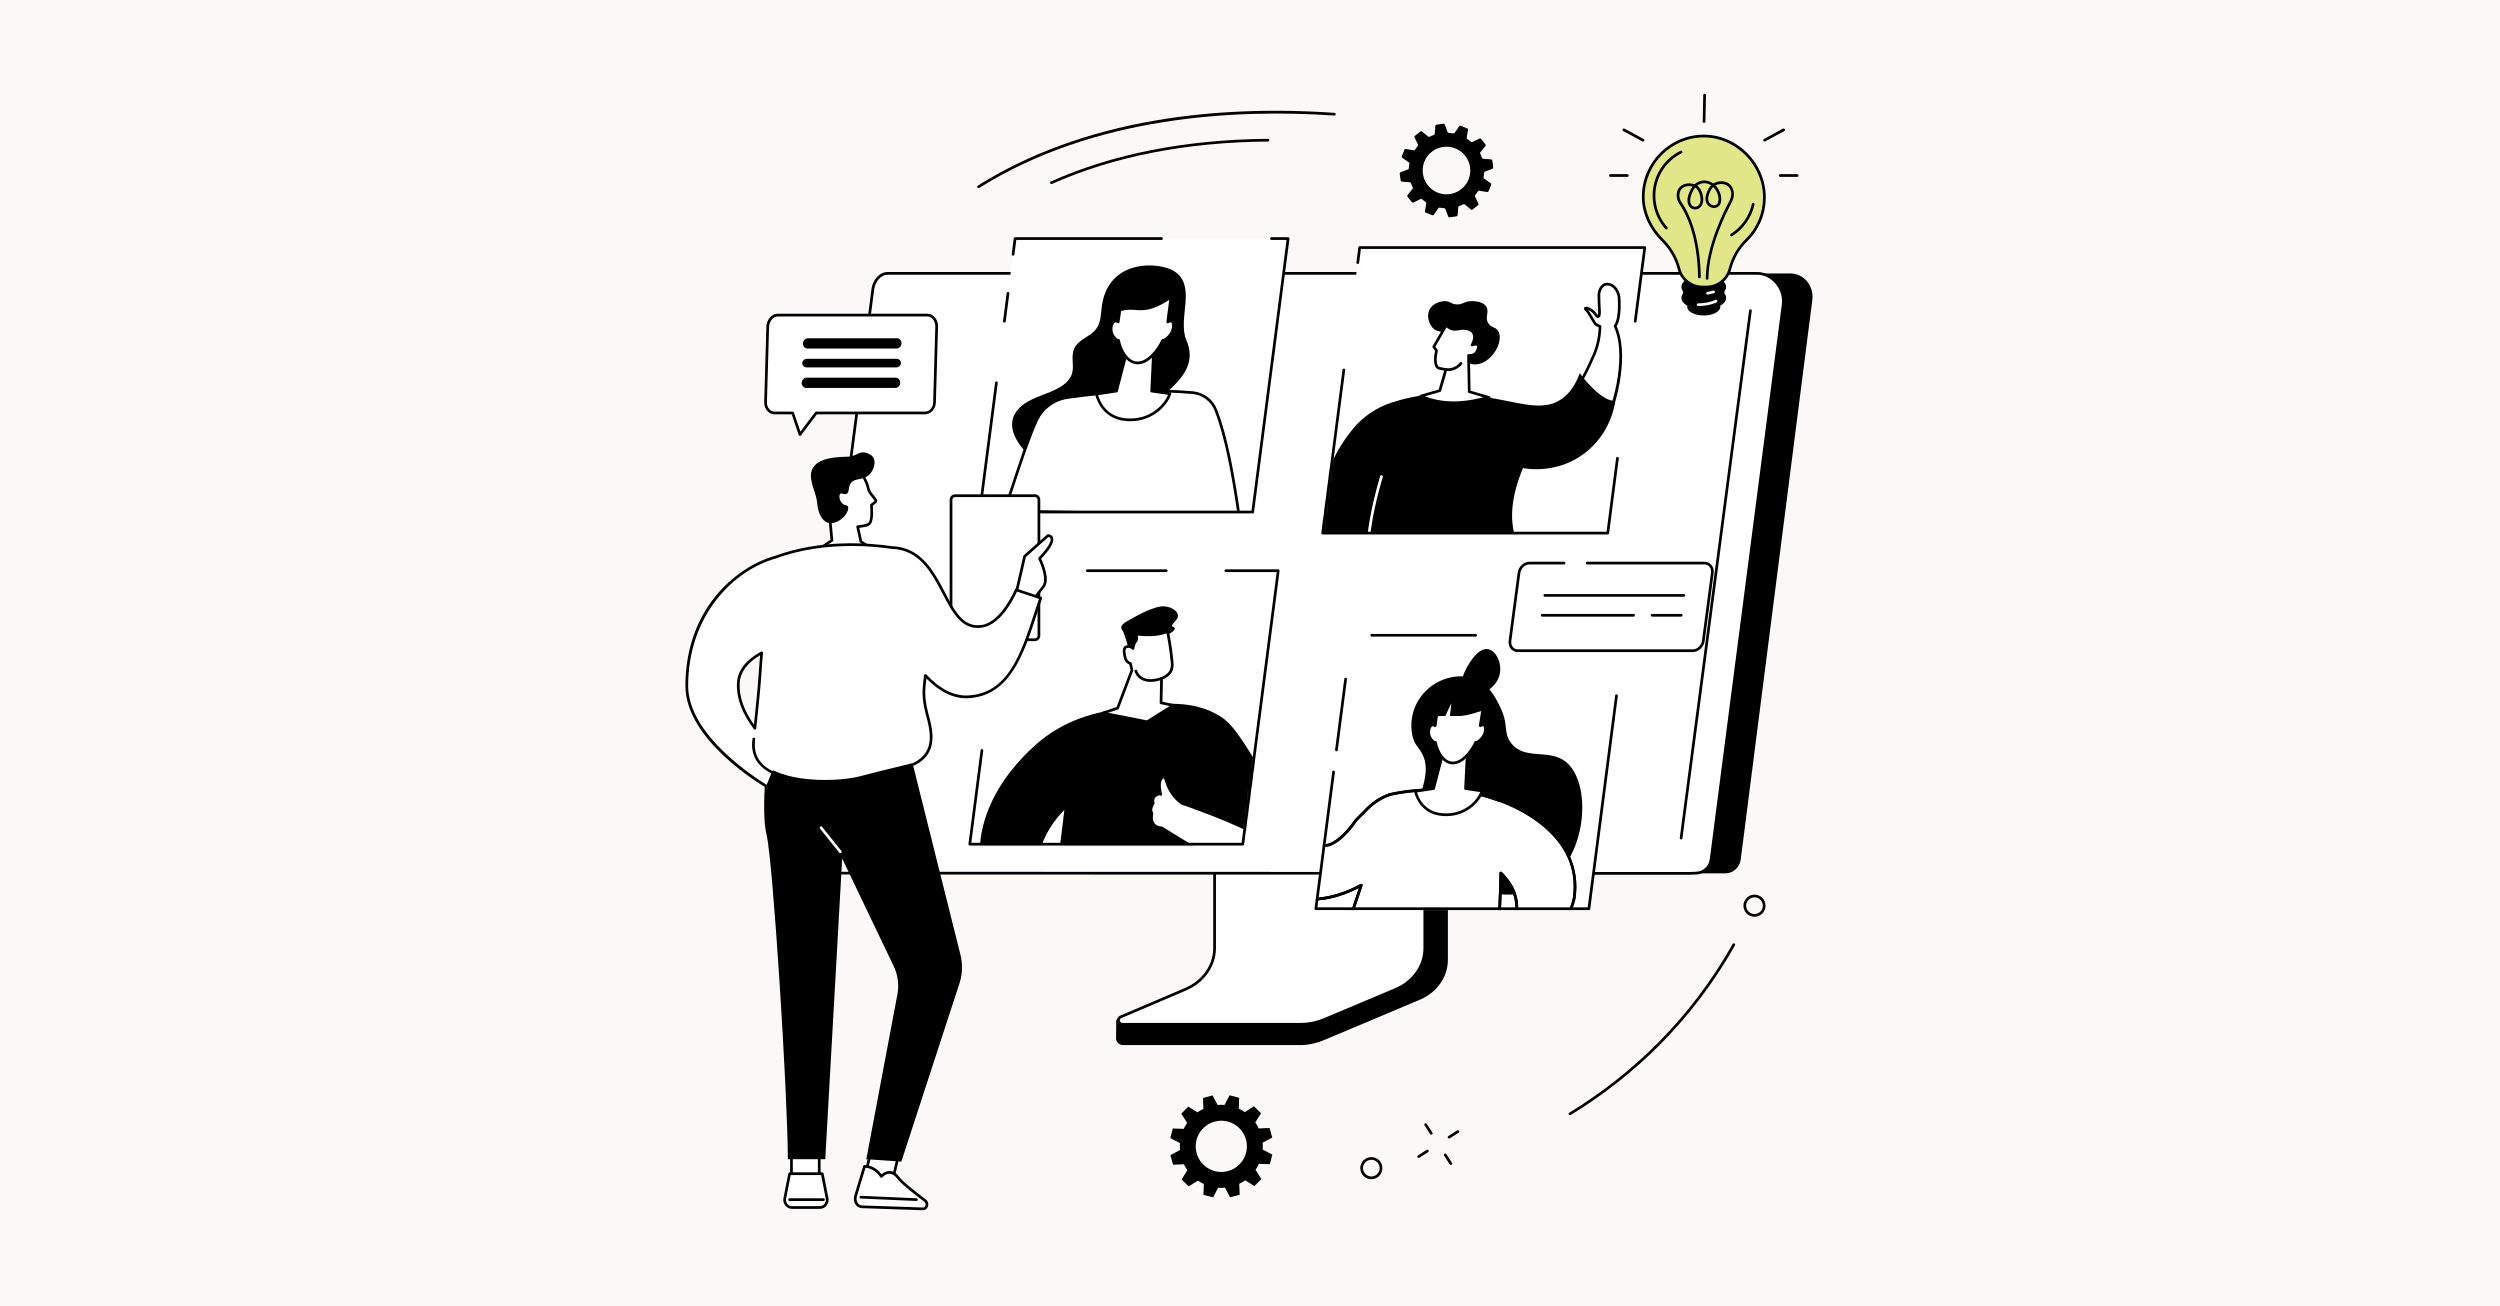 <svg width="1200" height="627" viewBox="0 0 1200 627" fill="none" xmlns="http://www.w3.org/2000/svg">
<rect width="1200" height="627" fill="#FBF9F7"/>
<path d="M693.939 374.421L593.986 375.047C593.34 375.047 593.125 375.647 593.125 376.228V461.266C593.125 469.408 536.331 490.56 535.783 489.483L535.711 498.48C535.711 500.157 537.179 501.645 539.058 501.645H624.135C628.023 501.645 631.866 500.777 635.383 499.303L681.458 479.899C689.75 476.409 694.983 468.906 694.983 460.724V375.595C694.983 375.014 694.578 374.414 693.926 374.414L693.939 374.421Z" fill="black"/>
<path d="M583.007 370.095V455.153C583.007 463.536 577.611 471.176 569.129 474.797L538.048 488.061C536.018 488.929 536.71 491.65 538.961 491.65H624.364C628.207 491.65 631.998 490.893 635.469 489.431L669.91 474.934C678.451 471.339 683.905 463.667 683.905 455.244V370.102C683.905 369.756 683.585 369.469 683.201 369.469H583.718C583.326 369.469 583.013 369.749 583.013 370.102L583.007 370.095Z" fill="white"/>
<path d="M624.361 492.305H538.957C537.372 492.305 536.446 491.261 536.237 490.23C536.002 489.075 536.622 487.96 537.79 487.464L568.871 474.2C577.059 470.703 582.351 463.232 582.351 455.155V370.098C582.351 369.393 582.957 368.812 583.708 368.812H683.19C683.941 368.812 684.547 369.387 684.547 370.098V455.24C684.547 463.885 678.897 471.851 670.155 475.537L635.713 490.034C632.183 491.522 628.256 492.305 624.354 492.305H624.361ZM583.655 370.13V455.155C583.655 463.754 578.051 471.701 569.387 475.4L538.305 488.671C537.698 488.932 537.405 489.414 537.522 489.976C537.62 490.452 538.057 491.006 538.964 491.006H624.367C628.099 491.006 631.851 490.256 635.217 488.834L669.659 474.337C677.919 470.859 683.249 463.369 683.249 455.247V370.124C683.249 370.124 683.223 370.124 683.197 370.124H583.714C583.714 370.124 583.669 370.124 583.662 370.137L583.655 370.13Z" fill="black"/>
<path d="M396.805 418.283L807.797 419.177L814.935 419.19L828.205 419.216C831.977 419.216 835.076 416.274 835.552 412.522L869.915 143.968C870.751 137.438 865.988 131.266 859.411 131.266L433.595 131.651L396.805 418.277V418.283Z" fill="black"/>
<path d="M843.441 131.219C850.853 131.219 856.881 138.683 855.929 146.055L821.317 412.554C820.834 416.299 817.651 419.104 813.886 419.104L810.643 419.228L391.104 419.104C386.582 419.104 383.092 415.124 383.673 410.629L418.982 138.709C419.465 134.964 422.349 131.219 426.113 131.219H843.441Z" fill="white"/>
<path d="M810.671 419.877L391.112 419.753C388.776 419.753 386.545 418.742 384.998 416.986C383.445 415.225 382.728 412.87 383.028 410.54L418.338 138.62C418.846 134.66 421.9 130.562 426.114 130.562H843.442C846.992 130.562 850.495 132.226 853.053 135.136C855.754 138.209 857.072 142.319 856.582 146.136L821.971 412.635C821.449 416.693 817.971 419.759 813.887 419.759L810.671 419.883V419.877ZM426.121 131.867C422.663 131.867 420.066 135.462 419.636 138.79L384.326 410.71C384.072 412.667 384.679 414.644 385.983 416.125C387.282 417.6 389.154 418.448 391.118 418.448L810.658 418.572L813.874 418.448C817.332 418.448 820.248 415.877 820.686 412.465L855.297 145.966C855.741 142.515 854.54 138.79 852.087 135.997C849.777 133.374 846.633 131.867 843.455 131.867H426.121Z" fill="black"/>
<path d="M806.925 402.917C806.925 402.917 806.866 402.917 806.84 402.917C806.481 402.872 806.233 402.545 806.279 402.186L839.553 149.043C839.599 148.684 839.925 148.436 840.284 148.482C840.642 148.528 840.89 148.854 840.845 149.213L807.571 402.356C807.525 402.682 807.244 402.924 806.925 402.924V402.917Z" fill="black"/>
<path d="M601.288 245.786H470.234L487.243 114.523H618.297L601.288 245.786Z" fill="white"/>
<mask id="mask0_8732_3475" style="mask-type:luminance" maskUnits="userSpaceOnUse" x="470" y="114" width="149" height="132">
<path d="M601.28 245.786H470.227L487.235 114.523H618.289L601.28 245.786Z" fill="white"/>
</mask>
<g mask="url(#mask0_8732_3475)">
<path d="M560.158 128.624C561.313 128.97 562.416 129.453 563.44 130.079C574.76 136.989 564.993 152.999 569.488 163.373C573.344 172.266 569.775 179.286 562.194 186.332C557.809 190.41 553.745 193.796 551.827 199.511C550.717 202.806 550.124 206.199 548.838 209.448C542.497 225.484 523.237 230.469 509.171 226.985C502.875 225.426 497.244 222.137 492.919 217.616C487.921 212.39 481.886 203.419 489.18 195.955C491.542 193.541 494.602 191.963 497.655 190.664C502.972 188.413 511.904 186.104 514.331 179.964C516.158 175.339 513.248 170.491 516.386 165.996C518.84 162.486 523.485 161.409 526.082 157.984C528.326 155.022 528.404 151.225 528.789 147.728C530.923 128.337 548.538 125.147 560.152 128.624H560.158Z" fill="black"/>
<path d="M482.055 245.208C487.013 231.187 492.22 213.506 497.446 201.991C500.199 195.91 505.914 191.708 512.523 190.769C533.101 187.846 553.124 186.795 572.332 188.446C577.414 188.883 581.792 192.185 583.638 196.934C588.727 210.002 591.924 228.244 594.762 247.491L482.055 245.208Z" fill="white"/>
<path d="M594.757 248.146H594.744L482.037 245.862C481.828 245.862 481.632 245.751 481.515 245.582C481.397 245.412 481.365 245.19 481.436 244.995C483.015 240.519 484.659 235.567 486.251 230.771C489.703 220.359 493.278 209.594 496.847 201.725C499.691 195.442 505.518 191.11 512.427 190.125C534.505 186.993 554.117 186.23 572.385 187.796C577.742 188.253 582.289 191.665 584.246 196.702C589.472 210.122 592.695 228.997 595.403 247.402C595.429 247.591 595.377 247.787 595.246 247.93C595.122 248.074 594.946 248.152 594.757 248.152V248.146ZM482.963 244.577L594 246.828C591.325 228.742 588.135 210.285 583.026 197.178C581.252 192.611 577.128 189.518 572.268 189.101C554.098 187.541 534.583 188.298 512.603 191.417C506.137 192.337 500.69 196.388 498.028 202.26C494.485 210.07 490.929 220.802 487.484 231.183C485.99 235.678 484.451 240.323 482.963 244.577Z" fill="black"/>
<path d="M540.914 168.569L535.929 187.711L526.312 189.14C526.312 189.14 528.433 200.63 540.81 201.478C553.186 202.326 560.226 193.583 561.524 188.964L552.808 187.711L553.708 169.13L540.914 168.562V168.569Z" fill="white"/>
<path d="M542.474 202.186C541.913 202.186 541.345 202.167 540.765 202.128C528.029 201.253 525.694 189.379 525.667 189.255C525.635 189.079 525.674 188.903 525.778 188.759C525.883 188.616 526.039 188.518 526.215 188.492L535.408 187.128L540.282 168.404C540.36 168.103 540.634 167.908 540.941 167.914L553.735 168.482C553.911 168.488 554.074 168.567 554.192 168.697C554.309 168.828 554.368 168.997 554.361 169.167L553.494 187.154L561.616 188.322C561.806 188.348 561.969 188.453 562.073 188.609C562.178 188.766 562.204 188.962 562.151 189.144C560.957 193.385 554.407 202.186 542.474 202.186ZM527.109 189.679C527.762 192.087 530.691 200.131 540.856 200.823C552.411 201.612 558.994 193.829 560.657 189.497L552.717 188.355C552.385 188.309 552.143 188.016 552.156 187.676L553.024 169.754L541.411 169.239L536.557 187.866C536.491 188.12 536.283 188.309 536.022 188.348L527.109 189.673V189.679Z" fill="black"/>
<path d="M562.137 154.084C561.654 153.96 561.093 154.136 560.545 154.528C560.545 154.417 560.558 154.306 560.558 154.202L562.058 142.641C547.796 152.12 546.165 146.059 537.573 148.773C537.573 148.773 536.79 154.15 536.712 154.521C536.261 154.13 535.752 153.954 535.237 154.084C533.926 154.404 533.091 156.511 533.365 158.801C533.632 161.013 535.55 163.473 536.862 163.342C538.095 169.175 541.455 174.199 546.08 174.199C550.706 174.199 555.365 169.175 558.111 163.342C559.39 163.466 561.948 161.007 562.783 158.801C563.65 156.518 563.357 154.404 562.13 154.084H562.137Z" fill="white"/>
<path d="M546.084 174.855C541.66 174.855 537.87 170.594 536.33 163.953C534.673 163.555 532.976 161.01 532.722 158.883C532.402 156.241 533.44 153.853 535.09 153.455C535.462 153.364 535.847 153.383 536.219 153.501C536.402 152.313 536.708 150.213 536.93 148.686C536.969 148.438 537.139 148.236 537.38 148.157C540.597 147.14 542.893 147.309 545.118 147.479C548.876 147.759 552.765 148.046 561.696 142.109C561.912 141.966 562.186 141.966 562.401 142.096C562.616 142.233 562.734 142.481 562.701 142.736L561.311 153.462C561.651 153.383 561.983 153.383 562.303 153.462C562.845 153.599 563.282 153.971 563.562 154.519C564.123 155.602 564.058 157.291 563.399 159.04C562.603 161.141 560.254 163.666 558.539 163.979C556.053 169.074 551.375 174.861 546.084 174.861V174.855ZM536.865 162.694C537.171 162.694 537.439 162.909 537.504 163.209C538.594 168.357 541.667 173.543 546.084 173.543C550.501 173.543 555.068 168.278 557.527 163.065C557.645 162.818 557.912 162.667 558.18 162.694C558.989 162.785 561.377 160.684 562.179 158.57C562.805 156.913 562.695 155.673 562.407 155.112C562.238 154.786 562.042 154.734 561.977 154.714C561.709 154.643 561.337 154.767 560.926 155.06C560.724 155.204 560.457 155.223 560.235 155.106C560.013 154.988 559.883 154.753 559.896 154.499C559.902 154.362 559.909 154.271 559.909 154.192C559.909 154.166 559.909 154.147 559.909 154.127L561.227 143.962C552.751 149.351 548.824 149.058 545.02 148.777C542.919 148.621 540.929 148.477 538.157 149.286C537.961 150.604 537.419 154.329 537.354 154.656C537.308 154.884 537.145 155.073 536.923 155.145C536.702 155.217 536.46 155.171 536.284 155.021C535.977 154.753 535.677 154.656 535.397 154.721C534.542 154.93 533.766 156.626 534.02 158.727C534.268 160.762 536.03 162.772 536.806 162.7C536.826 162.7 536.852 162.7 536.871 162.7L536.865 162.694Z" fill="black"/>
</g>
<path d="M482.104 154.843C482.104 154.843 482.046 154.843 482.02 154.843C481.661 154.797 481.413 154.471 481.459 154.112L483.194 140.724C483.24 140.365 483.566 140.111 483.925 140.163C484.284 140.209 484.531 140.535 484.486 140.894L482.75 154.282C482.705 154.608 482.424 154.849 482.104 154.849V154.843Z" fill="black"/>
<path d="M601.292 246.435H470.238C470.049 246.435 469.873 246.356 469.749 246.213C469.625 246.069 469.566 245.887 469.592 245.698L477.63 183.651C477.676 183.292 478.002 183.038 478.361 183.09C478.72 183.136 478.967 183.462 478.922 183.821L470.975 245.13H600.711L617.55 115.172H610.295C609.937 115.172 609.643 114.878 609.643 114.52C609.643 114.161 609.937 113.867 610.295 113.867H618.294C618.483 113.867 618.66 113.945 618.784 114.089C618.908 114.233 618.966 114.415 618.94 114.604L601.931 245.867C601.892 246.193 601.612 246.435 601.285 246.435H601.292Z" fill="black"/>
<path d="M486.269 122.714C486.269 122.714 486.21 122.714 486.184 122.714C485.825 122.668 485.577 122.342 485.623 121.983L486.601 114.435C486.64 114.109 486.921 113.867 487.247 113.867H557.521C557.879 113.867 558.173 114.161 558.173 114.52C558.173 114.878 557.879 115.172 557.521 115.172H487.821L486.914 122.147C486.869 122.473 486.588 122.714 486.269 122.714Z" fill="black"/>
<path d="M596.555 405.2H465.508L482.517 273.938H613.571L596.555 405.2Z" fill="white"/>
<mask id="mask1_8732_3475" style="mask-type:luminance" maskUnits="userSpaceOnUse" x="465" y="273" width="149" height="133">
<path d="M596.563 405.192H465.516L482.525 273.93H613.578L596.563 405.192Z" fill="white"/>
</mask>
<g mask="url(#mask1_8732_3475)">
<path d="M603.388 366.607C595.468 353.91 591.507 347.556 586.001 344.026C572.939 335.642 557.561 337.606 544.506 339.276C531.64 340.921 517.045 342.787 502.255 353.343C500.33 354.719 469.02 377.776 470.279 411.664C470.71 423.31 474.905 433.931 481.925 442.432C487.875 435.112 494.647 430.715 498.608 428.562C498.601 428.529 498.588 428.496 498.582 428.464C495.104 415.109 499.88 399.763 510.9 388.724C509.236 402.477 507.579 416.231 505.915 429.977C508.009 432.659 511.5 436.136 516.856 437.428C529.044 440.371 538.556 429.025 554.012 427.929C559.793 427.518 567.929 428.438 577.467 434.799C577.239 422.155 577.017 409.504 576.789 396.86C576.984 398.622 578.25 408.362 586.908 413.197C588.63 414.163 595.487 417.986 603.088 414.743C611.713 411.057 614.728 401.062 615.08 399.829C617.859 390.114 613.07 382.148 603.382 366.607H603.388Z" fill="black"/>
<path d="M605.709 401.989C594.598 394.864 567.326 385.587 567.326 385.587C563.888 383.12 561.356 379.636 560.051 375.533L559.203 372.864C559.203 372.864 555.015 372.375 557.129 381.281C556.202 381.085 556.691 380.941 556 381.17C552.451 382.351 553.54 385.502 553.54 385.502C553.54 385.502 551.492 388.699 552.94 390.382C552.94 390.382 551.165 397.076 557.657 397.389C557.657 397.389 585.738 415.364 593.345 416.708C600.952 418.058 612.898 406.588 605.715 401.982L605.709 401.989Z" fill="white"/>
<path d="M594.632 417.474C594.155 417.474 593.686 417.435 593.222 417.356C585.772 416.038 559.857 399.578 557.437 398.031C555.479 397.901 554.018 397.203 553.104 395.95C551.702 394.032 552.047 391.435 552.23 390.535C551.082 388.786 552.367 386.216 552.83 385.4C552.713 384.872 552.576 383.769 553.111 382.68C553.594 381.694 554.494 380.977 555.786 380.546C555.975 380.481 556.125 380.429 556.262 380.409C555.564 376.925 555.805 374.492 556.973 373.18C557.756 372.299 558.787 372.156 559.27 372.215C559.524 372.247 559.74 372.423 559.818 372.665L560.666 375.333C561.919 379.267 564.326 382.608 567.621 385.002C569.65 385.7 595.33 394.567 606.056 401.444C608.457 402.983 609.168 405.378 608.072 408.183C606.323 412.652 599.969 417.48 594.625 417.48L594.632 417.474ZM556.36 381.734C556.36 381.734 556.295 381.753 556.256 381.766C555.251 382.099 554.605 382.595 554.279 383.254C553.802 384.219 554.142 385.276 554.148 385.283C554.213 385.472 554.187 385.681 554.083 385.85C553.587 386.627 552.504 388.884 553.431 389.954C553.568 390.117 553.62 390.339 553.568 390.548C553.561 390.574 552.843 393.386 554.168 395.18C554.866 396.133 556.053 396.655 557.684 396.733C557.795 396.733 557.906 396.772 558.004 396.837C558.285 397.014 586.059 414.753 593.457 416.065C598.344 416.932 605.155 412.085 606.871 407.7C607.745 405.476 607.237 403.734 605.364 402.533C594.442 395.533 567.393 386.288 567.119 386.196C567.06 386.177 567.001 386.144 566.949 386.111C563.38 383.554 560.783 379.959 559.433 375.725L558.741 373.552C558.513 373.611 558.206 373.754 557.939 374.068C557.397 374.694 556.654 376.449 557.763 381.127C557.815 381.342 557.75 381.571 557.593 381.734C557.436 381.897 557.208 381.962 556.993 381.916C556.68 381.851 556.484 381.786 556.367 381.734H556.36Z" fill="black"/>
<path d="M541.55 310.686C541.55 310.686 539.71 303.966 538.855 302.752C537.994 301.539 537.394 300.273 540.943 298.231C544.499 296.189 553.802 290.715 558.832 291.054C563.863 291.393 566.773 294.975 564.776 297.311C562.78 299.653 561.886 300.632 563.047 300.86C564.215 301.089 564.613 302.543 560.848 304.416C557.084 306.295 543.631 314.613 541.543 310.679L541.55 310.686Z" fill="black"/>
<path d="M557.295 337.35L557.543 325.672C564.23 322.919 562.567 318.482 562.286 315.005C561.986 311.26 560.44 303.078 560.44 303.078C554.868 305.766 545.199 304.324 545.199 304.324C545.199 304.324 546.191 306.673 545.173 307.743C544.155 308.813 543.822 311.292 543.822 311.292C543.822 311.292 542.374 309.524 540.26 310.692C539.073 311.351 539.712 314.476 540.26 316.244C540.808 318.012 542.609 318.456 542.609 318.456C542.609 318.456 542.994 320.126 543.34 321.679L536.45 339.908L529.391 342.283L550.608 346.478L563.16 338.616L557.295 337.357V337.35Z" fill="white"/>
<path d="M550.607 347.121C550.567 347.121 550.522 347.121 550.483 347.108L529.266 342.913C528.979 342.854 528.763 342.613 528.744 342.312C528.724 342.019 528.907 341.745 529.187 341.653L535.953 339.376L542.66 321.624C542.425 320.567 542.177 319.49 542.053 318.949C541.394 318.688 540.122 317.996 539.639 316.437C539.15 314.858 538.197 311.087 539.952 310.121C541.329 309.365 542.556 309.619 543.397 310.102C543.613 309.221 544.017 308.021 544.709 307.29C545.257 306.716 544.878 305.209 544.611 304.576C544.519 304.36 544.552 304.106 544.696 303.923C544.839 303.734 545.074 303.643 545.309 303.675C545.4 303.688 554.847 305.059 560.171 302.488C560.354 302.397 560.569 302.403 560.752 302.488C560.935 302.579 561.059 302.749 561.098 302.951C561.163 303.284 562.65 311.211 562.951 314.949C562.99 315.406 563.048 315.882 563.114 316.365C563.525 319.562 564.034 323.522 558.201 326.099L557.973 336.819L563.309 337.967C563.57 338.026 563.766 338.228 563.812 338.489C563.857 338.75 563.74 339.011 563.518 339.155L550.965 347.016C550.861 347.082 550.744 347.114 550.62 347.114L550.607 347.121ZM531.921 342.11L550.476 345.777L561.45 338.907L557.157 337.987C556.85 337.922 556.635 337.647 556.642 337.334L556.89 325.656C556.89 325.395 557.053 325.166 557.294 325.069C562.618 322.876 562.207 319.653 561.802 316.535C561.737 316.026 561.672 315.53 561.633 315.054C561.391 312.072 560.341 306.155 559.949 304.002C555.291 305.861 548.662 305.372 546.131 305.098C546.346 306.018 546.457 307.336 545.648 308.19C544.937 308.94 544.559 310.748 544.467 311.381C544.435 311.635 544.245 311.85 543.997 311.922C543.75 311.994 543.482 311.909 543.312 311.707C543.202 311.576 542.145 310.395 540.572 311.27C540.089 311.537 540.07 313.442 540.879 316.059C541.316 317.455 542.745 317.827 542.758 317.827C542.999 317.885 543.182 318.075 543.241 318.316C543.241 318.316 543.626 319.993 543.971 321.539C543.997 321.663 543.991 321.793 543.945 321.911L537.056 340.14C536.984 340.322 536.84 340.466 536.651 340.525L531.914 342.117L531.921 342.11Z" fill="black"/>
<path d="M552.25 327.309C550.645 327.309 549.223 326.983 547.996 326.324C545.302 324.882 544.61 322.383 544.584 322.279C544.493 321.933 544.701 321.574 545.047 321.483C545.393 321.391 545.752 321.594 545.843 321.946C545.856 321.985 546.45 324.034 548.636 325.195C550.782 326.33 553.711 326.285 557.339 325.052C557.678 324.934 558.05 325.117 558.168 325.456C558.285 325.795 558.102 326.167 557.763 326.285C555.741 326.97 553.901 327.316 552.25 327.316V327.309Z" fill="black"/>
</g>
<path d="M596.55 405.857H465.496C465.307 405.857 465.13 405.778 465.006 405.635C464.882 405.491 464.824 405.309 464.85 405.119L470.676 360.147C470.722 359.788 471.048 359.541 471.407 359.586C471.766 359.632 472.014 359.958 471.968 360.317L466.233 404.552H595.969L612.808 274.594H588.401C588.042 274.594 587.748 274.3 587.748 273.941C587.748 273.583 588.042 273.289 588.401 273.289H613.552C613.741 273.289 613.917 273.367 614.041 273.511C614.165 273.654 614.224 273.837 614.198 274.026L597.189 405.289C597.15 405.615 596.869 405.857 596.543 405.857H596.55Z" fill="black"/>
<path d="M559.794 274.594H521.895C521.536 274.594 521.242 274.3 521.242 273.941C521.242 273.583 521.536 273.289 521.895 273.289H559.794C560.153 273.289 560.447 273.583 560.447 273.941C560.447 274.3 560.153 274.594 559.794 274.594Z" fill="black"/>
<path d="M762.671 436.192H631.617L648.633 304.93H779.687L762.671 436.192Z" fill="white"/>
<mask id="mask2_8732_3475" style="mask-type:luminance" maskUnits="userSpaceOnUse" x="631" y="304" width="149" height="133">
<path d="M762.671 436.2H631.617L648.633 304.938H779.687L762.671 436.2Z" fill="white"/>
</mask>
<g mask="url(#mask2_8732_3475)">
<path d="M684.31 331.726C690.795 325.222 699.642 323.623 706.01 325.209C714.074 327.211 717.545 334.238 719.992 339.19C724.317 347.946 721.486 351.254 725.068 356.31C731.409 365.261 743.349 359.181 751.517 365.614C763.985 375.426 762.38 410.064 742.833 423.83C729.798 433.01 713.754 428.423 709.383 427.171C696.132 423.38 680.298 412.158 679.43 396.317C678.719 383.216 688.492 372.001 682.314 361.19C680.741 358.437 679.28 357.719 678.249 354.248C676.579 348.611 677.029 339.02 684.304 331.72L684.31 331.726Z" fill="black"/>
<path d="M702.253 333.559C699.415 331.152 702.097 323.727 704.465 319.688C705.352 318.175 709.326 311.409 713.658 311.533C718.107 311.663 721.65 319.029 719.464 325.012C716.731 332.496 705.581 336.371 702.247 333.552L702.253 333.559Z" fill="black"/>
<path d="M719.439 384.098L719.426 384.131C713.561 382.023 704.877 379.485 696.624 379.335C680.842 378.043 667.447 381.286 667.447 381.286C663.337 382.63 659.52 384.998 656.388 388.143L650.914 393.656C645.636 401.381 639.216 406.692 634.943 405.72C631.452 404.924 630.154 399.776 627.551 389.474C626.213 384.163 626.664 386.636 626.22 383.335C621.659 384.32 616.551 385.853 612.63 387.889C610.842 393.31 609.922 402.882 612.793 414.841C613.98 419.799 615.383 425.638 619.787 428.75C626.416 433.428 639.784 432.385 653.413 424.875C651.847 429.573 650.282 434.25 648.703 438.896C640.782 460.028 642.779 466.879 645.963 469.279C651.188 473.233 658.9 464.634 674.735 466.213C683.621 467.1 685.604 470.252 699.331 471.785C708.12 472.77 712.569 473.207 715.114 470.715C719.263 466.65 720.235 428.45 720.411 419.055C735.235 433.676 724.678 448.454 720.875 452.845C720.17 453.654 720.02 454.756 720.509 455.572L726.799 466.128C727.412 467.159 728.815 467.387 729.937 466.644C733.754 464.119 741.635 458.782 748.936 446.875C752.955 440.318 755.362 432.906 755.61 431.23C760.647 396.892 719.446 384.098 719.446 384.098H719.439Z" fill="white"/>
<path d="M708.798 473.229C706.287 473.229 703.168 472.877 699.247 472.44C691.666 471.592 687.627 470.254 684.065 469.073C681.135 468.101 678.604 467.266 674.657 466.868C666.54 466.059 660.688 467.938 655.991 469.445C651.711 470.822 648.331 471.905 645.558 469.804C640.763 466.176 641.591 455.998 648.083 438.67C649.375 434.873 650.745 430.782 652.265 426.228C639.367 432.909 626.305 434.168 619.396 429.288C614.796 426.039 613.322 419.919 612.141 415C608.559 400.085 611.123 390.325 611.991 387.695C612.043 387.532 612.16 387.402 612.31 387.324C617.027 384.877 622.952 383.383 626.064 382.711C626.24 382.672 626.429 382.711 626.579 382.815C626.729 382.92 626.827 383.083 626.853 383.259C626.931 383.84 626.984 384.238 627.016 384.538C627.081 385.073 627.186 385.601 627.329 386.123C627.479 386.671 627.727 387.578 628.164 389.327C630.696 399.361 631.962 404.391 635.067 405.096C638.812 405.944 644.958 401.207 650.36 393.3C650.38 393.267 650.406 393.235 650.438 393.208L655.912 387.695C659.109 384.472 663.024 382.045 667.232 380.675L667.252 380.727C669.222 380.173 682.166 377.504 696.663 378.692C704.871 378.842 713.548 381.347 719.433 383.455C719.492 383.455 719.557 383.461 719.616 383.481C719.72 383.513 730.14 386.802 739.795 394.278C752.648 404.235 758.331 417.042 756.23 431.33C755.969 433.092 753.503 440.64 749.471 447.223C741.968 459.469 733.774 464.885 730.276 467.201C729.546 467.684 728.672 467.853 727.882 467.677C727.171 467.514 726.584 467.09 726.218 466.477L719.929 455.92C719.296 454.863 719.472 453.461 720.366 452.43C723.83 448.424 733.865 434.547 721.018 420.643C720.699 435.708 719.557 467.266 715.558 471.187C714.005 472.707 711.858 473.229 708.798 473.229ZM670.853 465.374C672.112 465.374 673.424 465.433 674.794 465.57C678.884 465.981 681.605 466.881 684.482 467.834C687.979 468.995 691.946 470.306 699.397 471.141C708.329 472.14 712.367 472.485 714.651 470.254C717.763 467.207 719.342 440.764 719.753 419.051C719.753 418.79 719.916 418.555 720.157 418.458C720.399 418.36 720.673 418.412 720.862 418.595C736.135 433.659 725.103 448.952 721.358 453.278C720.836 453.878 720.718 454.674 721.058 455.248L727.347 465.805C727.575 466.189 727.928 466.34 728.182 466.398C728.632 466.503 729.135 466.398 729.565 466.111C732.991 463.847 741.016 458.543 748.368 446.545C752.303 440.118 754.704 432.831 754.951 431.141C757.007 417.153 751.637 405.096 739.006 395.309C730.27 388.544 720.914 385.281 719.44 384.792C719.361 384.792 719.277 384.779 719.198 384.753C713.398 382.665 704.766 380.147 696.605 379.997C681.064 378.724 667.728 381.895 667.597 381.928C663.637 383.226 659.905 385.542 656.852 388.615L651.417 394.083C645.637 402.532 639.112 407.347 634.793 406.368C630.911 405.487 629.574 400.189 626.912 389.646C626.475 387.911 626.227 387.01 626.083 386.469C625.848 385.608 625.842 385.575 625.731 384.701C625.711 384.544 625.685 384.361 625.659 384.14C620.792 385.236 616.382 386.723 613.159 388.361C612.252 391.245 610.027 400.568 613.419 414.7C614.607 419.652 615.957 425.262 620.153 428.224C626.814 432.929 640.358 431.317 653.087 424.31C653.322 424.179 653.616 424.205 653.818 424.382C654.027 424.551 654.105 424.832 654.02 425.086C652.291 430.28 650.752 434.866 649.31 439.107C643.125 455.607 642.133 465.576 646.341 468.76C648.573 470.45 651.365 469.556 655.586 468.199C659.403 466.972 664.401 465.367 670.847 465.367L670.853 465.374Z" fill="black"/>
<path d="M708.825 473.223C706.43 473.223 703.39 472.903 699.247 472.433C691.666 471.585 687.627 470.248 684.065 469.067C681.135 468.095 678.604 467.259 674.657 466.861C666.54 466.052 660.688 467.931 655.991 469.439C651.711 470.815 648.331 471.898 645.558 469.797C640.763 466.17 641.591 455.992 648.083 438.663C649.355 434.918 650.732 430.828 652.265 426.222C639.367 432.902 626.305 434.162 619.396 429.281C614.79 426.032 613.322 419.913 612.141 414.993C608.559 400.079 611.123 390.325 611.991 387.689C612.043 387.526 612.16 387.395 612.31 387.317C617.027 384.87 622.952 383.376 626.064 382.704C626.24 382.665 626.429 382.704 626.579 382.809C626.729 382.913 626.827 383.076 626.853 383.252C626.931 383.833 626.984 384.231 627.016 384.531C627.081 385.062 627.186 385.59 627.329 386.117C627.479 386.665 627.727 387.571 628.164 389.32C630.696 399.354 631.962 404.385 635.067 405.089C638.812 405.937 644.958 401.201 650.354 393.293C650.373 393.261 650.399 393.228 650.432 393.202L655.906 387.689C659.103 384.472 663.017 382.039 667.226 380.669C667.408 380.623 680.953 377.4 696.657 378.685C704.864 378.835 713.542 381.341 719.427 383.448C719.485 383.448 719.551 383.455 719.609 383.474C719.714 383.507 730.133 386.795 739.789 394.272C752.642 404.228 758.325 417.035 756.224 431.324C755.963 433.085 753.497 440.634 749.465 447.217C741.962 459.463 733.767 464.878 730.27 467.194C729.539 467.677 728.665 467.847 727.876 467.671C727.164 467.507 726.577 467.083 726.212 466.47L719.922 455.914C719.29 454.857 719.466 453.454 720.36 452.423C723.824 448.417 733.852 434.54 721.012 420.637C720.842 428.512 720.255 448.352 718.539 460.657C718.487 461.016 718.161 461.264 717.802 461.211C717.443 461.159 717.195 460.833 717.247 460.474C719.081 447.321 719.616 425.439 719.74 419.045C719.74 418.784 719.903 418.549 720.144 418.451C720.386 418.353 720.66 418.405 720.849 418.588C736.116 433.653 725.09 448.946 721.345 453.271C720.823 453.872 720.705 454.668 721.045 455.242L727.334 465.798C727.562 466.183 727.915 466.333 728.169 466.392C728.619 466.496 729.122 466.392 729.559 466.105C732.984 463.841 741.009 458.536 748.362 446.538C752.296 440.112 754.697 432.824 754.945 431.134C757 417.146 751.631 405.089 738.999 395.303C730.237 388.518 720.855 385.255 719.42 384.779C719.342 384.779 719.27 384.773 719.192 384.746C713.392 382.659 704.766 380.14 696.598 379.99C681.07 378.718 667.721 381.889 667.591 381.921C663.631 383.22 659.899 385.536 656.845 388.609L651.411 394.076C645.63 402.519 639.112 407.34 634.787 406.361C630.905 405.481 629.567 400.183 626.905 389.633C626.468 387.904 626.22 386.997 626.077 386.456C625.842 385.595 625.835 385.562 625.724 384.688C625.705 384.531 625.679 384.348 625.653 384.127C620.785 385.223 616.375 386.71 613.152 388.348C612.245 391.232 610.02 400.555 613.413 414.687C614.6 419.638 615.951 425.249 620.153 428.211C626.814 432.915 640.358 431.304 653.087 424.297C653.322 424.166 653.616 424.192 653.818 424.369C654.027 424.538 654.105 424.819 654.02 425.073C652.272 430.325 650.732 434.912 649.31 439.094C643.125 455.594 642.133 465.563 646.341 468.747C648.573 470.437 651.365 469.543 655.586 468.186C660.147 466.718 666.397 464.715 674.787 465.557C678.878 465.968 681.599 466.868 684.476 467.821C687.973 468.982 691.94 470.293 699.39 471.128C704.949 471.748 708.492 472.114 711.056 471.781C711.408 471.735 711.741 471.983 711.787 472.342C711.832 472.701 711.584 473.027 711.226 473.073C710.495 473.17 709.705 473.21 708.825 473.21V473.223Z" fill="black"/>
<path d="M692.674 361.108L688.14 378.515L679.391 379.813C679.391 379.813 681.322 390.265 692.576 391.035C703.831 391.805 710.231 383.852 711.412 379.657L703.485 378.515L704.3 361.617L692.661 361.102L692.674 361.108Z" fill="white"/>
<path d="M694.091 391.739C693.582 391.739 693.06 391.719 692.531 391.686C680.905 390.89 678.765 380.04 678.746 379.936C678.713 379.76 678.752 379.584 678.856 379.44C678.961 379.297 679.117 379.199 679.294 379.173L687.612 377.94L692.036 360.95C692.114 360.65 692.388 360.461 692.695 360.461L704.334 360.976C704.51 360.983 704.673 361.061 704.784 361.192C704.902 361.322 704.96 361.492 704.954 361.661L704.164 377.966L711.504 379.023C711.693 379.049 711.856 379.153 711.961 379.31C712.065 379.466 712.091 379.662 712.039 379.845C710.95 383.72 704.973 391.752 694.091 391.752V391.739ZM680.187 380.354C680.814 382.604 683.502 389.755 692.616 390.381C703.029 391.099 708.992 384.125 710.539 380.19L703.388 379.16C703.055 379.114 702.814 378.82 702.827 378.481L703.61 362.236L693.158 361.772L688.76 378.67C688.695 378.925 688.486 379.114 688.225 379.153L680.181 380.347L680.187 380.354Z" fill="black"/>
<path d="M711.991 347.932C711.547 347.814 711.045 347.977 710.542 348.336C710.542 348.238 710.555 348.134 710.555 348.043L711.788 340.305C700.188 344.226 701.48 342.647 689.651 343.104C689.651 343.104 688.94 347.99 688.869 348.33C688.464 347.971 688.001 347.814 687.531 347.932C686.337 348.219 685.58 350.143 685.828 352.218C686.07 354.228 687.818 356.465 689.006 356.348C690.128 361.652 693.181 366.219 697.389 366.219C701.598 366.219 705.832 361.652 708.331 356.348C709.492 356.465 711.815 354.228 712.578 352.218C713.367 350.137 713.1 348.219 711.984 347.932H711.991Z" fill="white"/>
<path d="M697.384 366.882C693.339 366.882 689.875 363 688.466 356.952C686.946 356.554 685.406 354.238 685.178 352.3C684.884 349.866 685.85 347.668 687.376 347.296C687.702 347.217 688.042 347.224 688.368 347.315C688.531 346.226 688.805 344.366 689.007 343.003C689.053 342.69 689.314 342.455 689.627 342.448C692.968 342.318 695.264 342.35 697.104 342.376C701.775 342.442 703.348 342.468 711.581 339.682C711.797 339.61 712.038 339.656 712.214 339.799C712.39 339.949 712.475 340.178 712.436 340.4L711.34 347.27C711.621 347.217 711.895 347.224 712.156 347.296C712.664 347.426 713.075 347.772 713.343 348.287C713.858 349.286 713.806 350.845 713.193 352.45C712.469 354.362 710.335 356.658 708.756 356.971C706.486 361.617 702.219 366.875 697.384 366.875V366.882ZM689.001 355.706C689.307 355.706 689.575 355.921 689.64 356.221C690.625 360.879 693.405 365.577 697.384 365.577C701.364 365.577 705.514 360.808 707.739 356.078C707.856 355.83 708.123 355.68 708.391 355.706C709.115 355.777 711.242 353.898 711.966 351.993C712.495 350.597 712.456 349.436 712.175 348.894C712.032 348.62 711.875 348.581 711.823 348.568C711.594 348.509 711.268 348.62 710.916 348.875C710.714 349.018 710.446 349.038 710.224 348.92C710.002 348.803 709.872 348.568 709.885 348.314L709.898 348.033C709.898 348.033 709.898 347.974 709.905 347.948L710.968 341.274C703.393 343.786 701.586 343.76 697.078 343.694C695.355 343.668 693.228 343.642 690.214 343.747C690.019 345.064 689.562 348.183 689.51 348.47C689.464 348.698 689.301 348.888 689.079 348.959C688.857 349.031 688.616 348.986 688.44 348.836C688.179 348.607 687.924 348.522 687.683 348.581C686.926 348.764 686.247 350.277 686.476 352.156C686.704 354.029 688.316 355.771 688.942 355.719C688.962 355.719 688.988 355.719 689.007 355.719L689.001 355.706Z" fill="black"/>
<path d="M693.031 345.21L696.633 337.531L695.869 344.715L693.031 345.21Z" fill="white"/>
</g>
<path d="M708.289 305.578H658.449C658.09 305.578 657.797 305.285 657.797 304.926C657.797 304.567 658.09 304.273 658.449 304.273H708.289C708.647 304.273 708.941 304.567 708.941 304.926C708.941 305.285 708.647 305.578 708.289 305.578Z" fill="black"/>
<path d="M641.495 360.607C641.495 360.607 641.436 360.607 641.41 360.607C641.051 360.561 640.803 360.235 640.849 359.876L645.253 325.871C645.299 325.512 645.631 325.264 645.984 325.31C646.343 325.356 646.591 325.682 646.545 326.041L642.141 360.046C642.095 360.372 641.815 360.613 641.495 360.613V360.607Z" fill="black"/>
<path d="M762.667 436.837H631.613C631.424 436.837 631.248 436.758 631.124 436.615C631 436.471 630.941 436.289 630.967 436.099L639.475 370.465C639.52 370.106 639.853 369.852 640.205 369.904C640.564 369.949 640.812 370.276 640.767 370.635L632.357 435.532H762.093L775.272 333.857C775.318 333.498 775.65 333.244 776.003 333.296C776.361 333.342 776.609 333.668 776.564 334.027L763.313 436.269C763.274 436.595 762.993 436.837 762.667 436.837Z" fill="black"/>
<path d="M771.726 255.886H634.898L652.658 118.836H789.486L771.726 255.886Z" fill="white"/>
<mask id="mask3_8732_3475" style="mask-type:luminance" maskUnits="userSpaceOnUse" x="634" y="118" width="156" height="138">
<path d="M771.719 255.894H634.891L652.65 118.844H789.478L771.719 255.894Z" fill="white"/>
</mask>
<g mask="url(#mask3_8732_3475)">
<path d="M775.24 156.547C778.117 152.704 777.1 142.278 777.1 142.278C777.1 142.278 776.167 136.452 771.273 136.367C768.083 136.641 767.463 140.862 767.47 141.221C767.496 142.872 767.581 147.276 767.705 148.431C767.861 149.866 767.959 153.95 765.78 150.812C763.601 147.667 759.901 147.452 761.187 148.502C762.479 149.553 764.762 154.094 765.617 155.314C765.923 155.757 766.889 156.227 767.998 156.651C767.966 159.796 767.502 164.67 765.173 170.196C762.394 176.779 757.122 187.387 753.586 190.558C756.378 195.171 759.282 204.957 769.942 205.075C776.48 191.863 781.171 168.728 775.24 156.547Z" fill="white"/>
<path d="M769.937 205.723C760.659 205.626 757.071 198.631 754.454 193.529C753.959 192.557 753.489 191.644 753.032 190.894C752.869 190.626 752.921 190.28 753.156 190.072C756.614 186.966 761.879 176.331 764.574 169.937C766.309 165.821 767.235 161.502 767.34 157.085C765.754 156.432 765.291 155.975 765.082 155.682C764.795 155.271 764.371 154.527 763.875 153.672C762.956 152.067 761.559 149.647 760.776 149.001C760.261 148.577 760.228 148.185 760.294 147.924C760.333 147.768 760.489 147.396 761.044 147.298C762.166 147.096 764.698 148.101 766.316 150.43C766.629 150.886 766.851 151.108 766.975 151.219C767.118 150.776 767.183 149.666 767.053 148.499C766.929 147.331 766.844 143.025 766.811 141.231C766.798 140.558 767.562 136.031 771.215 135.711C771.235 135.711 771.261 135.711 771.281 135.711C775.58 135.789 777.387 139.971 777.74 142.17C777.785 142.633 778.705 152.4 775.991 156.602C781.563 168.646 777.537 191.187 770.524 205.358C770.413 205.58 770.184 205.723 769.937 205.723ZM754.409 190.672C754.8 191.357 755.198 192.127 755.609 192.936C758.036 197.666 761.351 204.112 769.539 204.412C775.515 192.081 780.558 168.959 774.654 156.83C774.549 156.608 774.569 156.347 774.719 156.152C777.413 152.557 776.461 142.437 776.448 142.34C776.415 142.163 775.547 137.12 771.294 137.016C768.56 137.283 768.116 141.178 768.116 141.217C768.136 142.594 768.221 147.207 768.345 148.355C768.495 149.738 768.573 152.126 767.425 152.55C766.439 152.916 765.559 151.65 765.233 151.174C764.352 149.901 763.216 149.177 762.375 148.831C763.216 149.914 764.182 151.598 764.998 153.013C765.474 153.842 765.885 154.56 766.139 154.925C766.192 154.997 766.518 155.375 768.214 156.028C768.469 156.126 768.638 156.373 768.632 156.641C768.586 161.384 767.614 166.023 765.754 170.433C763.471 175.842 758.265 186.783 754.396 190.659L754.409 190.672Z" fill="black"/>
<path d="M758.316 179.086C755.556 186.674 751.785 190.086 749.175 191.789C737.627 199.318 723.424 189.818 697.353 189.029C694.58 188.944 688.512 188.885 680.716 190.119C676.977 190.712 672.802 191.671 667.915 193.25C660.725 195.579 654.168 200.016 649.268 206.012C642.49 214.304 634.236 228.136 632.703 247.513C632.22 253.594 632.729 261.827 637.048 265.129C644.656 256.934 661.436 272.273 662.284 273.264C667.863 279.815 679.952 271.046 705.599 270.655C717.774 270.472 725.557 272.286 728.376 268.078C730.411 265.044 728.141 261.455 726.829 256.177C725.205 249.659 724.8 239.599 731.025 224.684C732.369 224.958 749.058 228.064 762.896 215.661C773.146 206.482 774.985 194.934 775.331 192.369C768.937 193.1 759.079 180.469 758.316 179.086Z" fill="black"/>
<path d="M656.504 266.932C656.145 266.932 655.852 266.638 655.852 266.28C655.897 255.913 658.063 243.575 662.474 228.563C662.578 228.217 662.937 228.021 663.283 228.119C663.629 228.223 663.824 228.582 663.726 228.928C659.355 243.823 657.209 256.043 657.156 266.28C657.156 266.638 656.863 266.932 656.504 266.932Z" fill="white"/>
<path d="M704.049 173.81C705.928 174.821 707.422 174.971 708.518 174.906C712.492 174.678 715.428 171.5 716.015 170.861C719.055 167.573 721.012 162.171 719.212 159C717.913 156.716 715.793 157.577 714.292 155.02C712.583 152.123 715.03 149.755 713.431 147.217C711.598 144.294 706.692 144.516 705.804 144.561C702.777 144.698 702.222 146.193 699.391 146.121C696.494 146.043 696.305 144.581 693.636 144.561C691.523 144.548 688.313 145.455 686.616 147.908C684.483 150.988 685.729 155.046 687.517 157.186C689.657 159.757 691.581 158.38 694.772 160.468C700.304 164.095 698.034 170.561 704.056 173.81H704.049Z" fill="black"/>
<path d="M691.09 187.51L694.026 177.377C693.673 177.338 690.744 176.816 690.424 176.647C687.828 175.263 689.504 168.295 689.504 168.295L688.199 166.449L694.13 156.141C698.482 160.218 700.746 156.212 705.319 158.222C709.893 160.225 706.572 165.614 706.572 165.614C706.572 165.614 710.748 163.872 709.41 167.695C708.399 170.585 706.272 170.768 704.902 170.651L705.228 188.025C705.228 188.025 713.214 190.387 714.76 190.811C712.685 190.713 697.444 196.996 681.969 190.126L691.077 187.51H691.09Z" fill="white"/>
<path d="M697.765 193.986C692.839 193.986 687.286 193.19 681.715 190.717C681.467 190.607 681.31 190.352 681.33 190.078C681.349 189.804 681.539 189.569 681.8 189.497L690.562 186.979L693.198 177.897C692.18 177.721 690.47 177.401 690.125 177.219C687.404 175.77 688.48 169.944 688.813 168.43L687.678 166.825C687.534 166.617 687.521 166.343 687.645 166.121L693.576 155.812C693.674 155.643 693.85 155.525 694.046 155.493C694.241 155.46 694.444 155.525 694.587 155.662C696.832 157.763 698.339 157.515 700.244 157.202C701.744 156.954 703.441 156.68 705.594 157.62C706.938 158.213 707.812 159.127 708.19 160.34C708.66 161.854 708.236 163.491 707.792 164.607C708.49 164.509 709.28 164.555 709.808 165.057C710.415 165.631 710.493 166.597 710.03 167.915C709.247 170.146 707.753 171.288 705.574 171.327L705.874 187.534C707.597 188.042 713.625 189.817 714.937 190.182C715.256 190.267 715.458 190.587 715.406 190.913C715.354 191.239 715.06 191.468 714.728 191.461C714.434 191.435 713.455 191.683 712.34 191.957C709.326 192.694 704.047 193.993 697.751 193.993L697.765 193.986ZM683.959 190.235C695.638 194.697 707.009 191.924 712.014 190.691C709.202 189.869 705.281 188.714 705.052 188.643C704.778 188.564 704.589 188.316 704.582 188.029L704.256 170.655C704.256 170.472 704.328 170.29 704.465 170.166C704.602 170.042 704.785 169.977 704.967 169.99C706.2 170.094 707.936 169.951 708.804 167.471C709.11 166.591 709.065 166.134 708.921 165.99C708.614 165.697 707.492 165.932 706.84 166.206C706.579 166.316 706.279 166.238 706.096 166.029C705.913 165.814 705.887 165.507 706.037 165.266C706.05 165.24 707.584 162.709 706.957 160.719C706.69 159.87 706.076 159.251 705.078 158.814C703.284 158.024 701.914 158.252 700.466 158.487C698.626 158.787 696.734 159.101 694.32 157.15L688.989 166.408L690.053 167.908C690.164 168.058 690.196 168.254 690.157 168.437C689.557 170.942 689.185 175.229 690.751 176.064C691.084 176.194 693.739 176.684 694.117 176.723C694.307 176.742 694.483 176.847 694.587 177.01C694.692 177.173 694.724 177.369 694.672 177.551L691.736 187.684C691.671 187.899 691.508 188.069 691.292 188.127L683.979 190.228L683.959 190.235Z" fill="black"/>
<path d="M695.144 178.104C694.759 178.104 694.354 178.078 693.937 178.019C693.578 177.967 693.33 177.64 693.382 177.282C693.434 176.923 693.767 176.675 694.119 176.727C698.334 177.314 700.722 174.046 700.748 174.006C700.957 173.713 701.368 173.648 701.661 173.856C701.955 174.065 702.02 174.476 701.811 174.77C701.707 174.92 699.371 178.104 695.15 178.104H695.144Z" fill="black"/>
</g>
<path d="M771.722 256.533H634.894C634.705 256.533 634.529 256.455 634.405 256.311C634.281 256.168 634.222 255.985 634.248 255.796L644.394 177.537C644.439 177.178 644.772 176.923 645.124 176.976C645.483 177.021 645.731 177.347 645.685 177.706L635.638 255.228H771.148L775.728 219.879C775.774 219.521 776.1 219.266 776.459 219.318C776.818 219.364 777.066 219.69 777.02 220.049L772.368 255.965C772.329 256.292 772.048 256.533 771.722 256.533Z" fill="black"/>
<path d="M784.904 154.846C784.904 154.846 784.845 154.846 784.819 154.846C784.46 154.801 784.212 154.474 784.258 154.116L788.747 119.485H653.237L652.375 126.133C652.33 126.492 651.997 126.746 651.645 126.694C651.286 126.648 651.038 126.322 651.084 125.963L652.017 118.747C652.056 118.421 652.336 118.18 652.662 118.18H789.49C789.68 118.18 789.856 118.258 789.98 118.402C790.104 118.545 790.162 118.728 790.136 118.917L785.556 154.285C785.511 154.611 785.23 154.853 784.91 154.853L784.904 154.846Z" fill="black"/>
<path d="M818.117 270.281C820.564 270.281 822.26 272.402 821.914 275.018L817.595 307.613C817.25 310.23 814.986 312.35 812.539 312.35H728.584C726.137 312.35 724.441 310.23 724.787 307.613L729.106 275.018C729.452 272.402 731.716 270.281 734.162 270.281H818.117Z" fill="white"/>
<path d="M812.54 312.999H728.585C727.274 312.999 726.093 312.47 725.258 311.518C724.351 310.48 723.946 309.025 724.142 307.525L728.461 274.929C728.846 272.006 731.404 269.625 734.163 269.625H750.729C751.087 269.625 751.381 269.919 751.381 270.277C751.381 270.636 751.087 270.93 750.729 270.93H734.163C732.036 270.93 730.06 272.802 729.759 275.099L725.44 307.694C725.29 308.823 725.584 309.9 726.243 310.656C726.83 311.328 727.665 311.694 728.592 311.694H812.547C814.673 311.694 816.65 309.821 816.95 307.525L821.27 274.929C821.42 273.801 821.126 272.724 820.467 271.967C819.88 271.295 819.045 270.93 818.118 270.93H761.885C761.526 270.93 761.233 270.636 761.233 270.277C761.233 269.919 761.526 269.625 761.885 269.625H818.118C819.43 269.625 820.611 270.153 821.446 271.106C822.353 272.143 822.757 273.598 822.561 275.099L818.242 307.694C817.857 310.617 815.3 312.999 812.54 312.999Z" fill="black"/>
<path d="M808.236 286.445H741.512C741.153 286.445 740.859 286.152 740.859 285.793C740.859 285.434 741.153 285.141 741.512 285.141H808.236C808.595 285.141 808.888 285.434 808.888 285.793C808.888 286.152 808.595 286.445 808.236 286.445Z" fill="black"/>
<path d="M806.969 295.985H793.02C792.661 295.985 792.367 295.691 792.367 295.332C792.367 294.973 792.661 294.68 793.02 294.68H806.969C807.327 294.68 807.621 294.973 807.621 295.332C807.621 295.691 807.327 295.985 806.969 295.985Z" fill="black"/>
<path d="M784.103 295.985H740.246C739.887 295.985 739.594 295.691 739.594 295.332C739.594 294.973 739.887 294.68 740.246 294.68H784.103C784.461 294.68 784.755 294.973 784.755 295.332C784.755 295.691 784.461 295.985 784.103 295.985Z" fill="black"/>
<path d="M445.223 151.258H373.208C370.702 151.258 368.595 153.972 368.51 156.882L367.479 193.04C367.394 195.949 369.371 198.233 371.877 198.233H380.489L383.992 208.554L391.782 198.233H443.898C446.404 198.233 448.492 196.126 448.576 193.216L449.614 156.758C449.699 153.848 447.735 151.258 445.229 151.258H445.223Z" fill="white"/>
<path d="M383.988 209.209C383.956 209.209 383.916 209.209 383.884 209.203C383.642 209.164 383.447 208.994 383.368 208.766L380.015 198.888H371.873C370.587 198.888 369.367 198.36 368.441 197.407C367.364 196.298 366.777 194.699 366.823 193.016L367.854 156.858C367.951 153.466 370.398 150.602 373.204 150.602H445.219C446.426 150.602 447.587 151.117 448.501 152.063C449.669 153.263 450.308 154.979 450.256 156.774L449.218 193.231C449.127 196.402 446.785 198.881 443.888 198.881H392.098L384.504 208.942C384.38 209.105 384.184 209.203 383.982 209.203L383.988 209.209ZM373.204 151.913C371.129 151.913 369.237 154.242 369.158 156.904L368.128 193.062C368.089 194.393 368.545 195.645 369.374 196.5C370.052 197.198 370.94 197.583 371.866 197.583H380.478C380.759 197.583 381.007 197.759 381.098 198.027L384.204 207.18L391.25 197.844C391.374 197.681 391.563 197.583 391.772 197.583H443.888C446.113 197.583 447.842 195.698 447.914 193.199L448.951 156.741C448.99 155.319 448.475 153.909 447.568 152.976C447.098 152.494 446.309 151.913 445.219 151.913H373.204Z" fill="black"/>
<path d="M387.515 167.292H430.451C431.671 167.292 432.709 166.039 432.748 164.826C432.787 163.612 431.854 162.359 430.641 162.359H387.704C386.484 162.359 385.447 163.612 385.407 164.826C385.368 166.039 386.301 167.292 387.515 167.292Z" fill="black"/>
<path d="M387.215 176.345H430.152C431.372 176.345 432.396 175.503 432.435 174.29C432.475 173.076 431.528 172.234 430.315 172.234H387.378C386.158 172.234 385.134 173.076 385.095 174.29C385.056 175.503 386.002 176.345 387.215 176.345Z" fill="black"/>
<path d="M386.89 186.214H429.826C431.046 186.214 432.084 184.961 432.129 183.747C432.169 182.534 431.236 181.281 430.022 181.281H387.086C385.865 181.281 384.828 182.534 384.782 183.747C384.743 184.961 385.676 186.214 386.89 186.214Z" fill="black"/>
<path d="M753.581 535.314C753.359 535.314 753.144 535.203 753.026 535.001C752.837 534.694 752.935 534.29 753.242 534.107C768.906 524.529 783.279 513.197 795.95 500.429C809.879 486.395 821.897 470.475 831.664 453.121C831.84 452.808 832.238 452.697 832.551 452.873C832.864 453.049 832.975 453.447 832.799 453.76C822.973 471.219 810.89 487.23 796.876 501.348C784.128 514.188 769.676 525.586 753.92 535.216C753.816 535.281 753.698 535.314 753.581 535.314Z" fill="black"/>
<path d="M469.692 90.302C469.477 90.302 469.261 90.191 469.137 89.995C468.948 89.688 469.04 89.284 469.346 89.094C493.597 73.88 522.317 63.356 554.723 57.817C581.147 53.295 610.023 52.069 640.538 54.163C640.897 54.189 641.171 54.502 641.144 54.861C641.118 55.22 640.812 55.488 640.446 55.468C593.132 52.226 525.162 55.618 470.031 90.204C469.92 90.269 469.803 90.302 469.685 90.302H469.692Z" fill="black"/>
<path d="M504.676 88.359C504.428 88.359 504.186 88.215 504.082 87.974C503.932 87.648 504.082 87.256 504.408 87.113C534.061 73.855 569.123 66.966 608.634 66.633C608.993 66.633 609.286 66.92 609.286 67.279C609.286 67.638 608.999 67.931 608.641 67.938C569.312 68.264 534.42 75.121 504.937 88.307C504.852 88.346 504.76 88.365 504.669 88.365L504.676 88.359Z" fill="black"/>
<path d="M680.972 555.81C680.757 555.81 680.548 555.705 680.424 555.509C680.228 555.203 680.319 554.805 680.619 554.609L684.789 551.947C685.095 551.751 685.493 551.843 685.689 552.143C685.885 552.45 685.793 552.848 685.493 553.043L681.324 555.705C681.213 555.777 681.096 555.81 680.972 555.81Z" fill="black"/>
<path d="M695.566 546.497C695.35 546.497 695.141 546.393 695.017 546.197C694.822 545.89 694.913 545.492 695.213 545.297L699.382 542.635C699.689 542.439 700.087 542.53 700.283 542.83C700.478 543.137 700.387 543.535 700.087 543.731L695.918 546.393C695.807 546.464 695.69 546.497 695.566 546.497Z" fill="black"/>
<path d="M696.404 559.165C696.188 559.165 695.98 559.06 695.856 558.865L693.168 554.709C692.972 554.408 693.057 554.004 693.363 553.808C693.663 553.612 694.068 553.697 694.264 554.004L696.952 558.16C697.147 558.46 697.063 558.865 696.756 559.06C696.645 559.132 696.521 559.165 696.404 559.165Z" fill="black"/>
<path d="M686.997 544.626C686.782 544.626 686.573 544.521 686.449 544.325L683.761 540.169C683.566 539.869 683.65 539.465 683.957 539.269C684.257 539.073 684.662 539.158 684.857 539.465L687.545 543.621C687.741 543.921 687.656 544.325 687.35 544.521C687.239 544.593 687.115 544.626 686.997 544.626Z" fill="black"/>
<path d="M658.24 566.02C655.311 566.02 652.93 563.639 652.93 560.709C652.93 557.78 655.311 555.398 658.24 555.398C661.17 555.398 663.551 557.78 663.551 560.709C663.551 563.639 661.17 566.02 658.24 566.02ZM658.24 556.703C656.029 556.703 654.235 558.497 654.235 560.709C654.235 562.921 656.029 564.715 658.24 564.715C660.452 564.715 662.246 562.921 662.246 560.709C662.246 558.497 660.452 556.703 658.24 556.703Z" fill="black"/>
<path d="M842.155 440.043C839.225 440.043 836.844 437.662 836.844 434.733C836.844 431.803 839.225 429.422 842.155 429.422C845.084 429.422 847.465 431.803 847.465 434.733C847.465 437.662 845.084 440.043 842.155 440.043ZM842.155 430.727C839.943 430.727 838.149 432.521 838.149 434.733C838.149 436.944 839.943 438.739 842.155 438.739C844.366 438.739 846.16 436.944 846.16 434.733C846.16 432.521 844.366 430.727 842.155 430.727Z" fill="black"/>
<path d="M379.905 566.836H393.234V551.191H379.905V566.836Z" fill="white"/>
<path d="M393.232 567.489H379.902C379.544 567.489 379.25 567.196 379.25 566.837V551.191C379.25 550.833 379.544 550.539 379.902 550.539H393.232C393.59 550.539 393.884 550.833 393.884 551.191V566.837C393.884 567.196 393.59 567.489 393.232 567.489ZM380.555 566.184H392.579V551.844H380.555V566.184Z" fill="black"/>
<path d="M415.355 563.938L428.328 567L431.922 551.773L418.949 548.711L415.355 563.938Z" fill="white"/>
<path d="M428.338 567.653C428.286 567.653 428.24 567.653 428.188 567.633L415.211 564.573C415.042 564.534 414.898 564.43 414.807 564.28C414.716 564.129 414.689 563.953 414.729 563.784L418.323 548.556C418.408 548.204 418.754 547.988 419.106 548.073L432.077 551.133C432.429 551.218 432.644 551.57 432.56 551.916L428.965 567.144C428.925 567.313 428.821 567.457 428.671 567.548C428.567 567.613 428.449 567.646 428.325 567.646L428.338 567.653ZM416.151 563.451L427.855 566.211L431.15 552.249L419.446 549.489L416.151 563.451Z" fill="black"/>
<path d="M368.884 357.031C368.884 357.031 364.904 388.505 367.957 400.725C371.011 412.945 378.155 525.861 378.155 556.408H396.123L404.239 412.096L429.312 464.461C431.132 468.708 431.595 473.419 430.636 477.94L415.833 556.414L432.639 557.576L460.739 471.409C461.999 467.136 462.09 462.608 461.007 458.282L438.218 367.131L368.884 357.044V357.031Z" fill="black"/>
<path d="M403.37 409.552C403.181 409.552 402.992 409.468 402.862 409.305L393.59 397.711C393.362 397.43 393.408 397.019 393.695 396.791C393.975 396.569 394.386 396.608 394.615 396.895L403.886 408.489C404.114 408.77 404.069 409.181 403.781 409.409C403.664 409.507 403.52 409.552 403.377 409.552H403.37Z" fill="white"/>
<path d="M379.031 563.359H394.677L396.999 575.168C397.45 577.445 395.799 579.585 393.6 579.585H380.114C377.909 579.585 376.265 577.445 376.715 575.168L379.038 563.359H379.031Z" fill="white"/>
<path d="M393.596 580.242H380.11C378.909 580.242 377.768 579.694 376.985 578.741C376.143 577.717 375.81 576.373 376.071 575.048L378.394 563.239C378.453 562.933 378.72 562.711 379.033 562.711H394.679C394.992 562.711 395.259 562.933 395.318 563.239L397.641 575.048C397.902 576.373 397.569 577.717 396.727 578.741C395.944 579.694 394.803 580.242 393.602 580.242H393.596ZM379.562 564.016L377.344 575.303C377.161 576.242 377.396 577.195 377.989 577.919C378.531 578.578 379.281 578.943 380.11 578.943H393.596C394.418 578.943 395.168 578.578 395.71 577.919C396.303 577.195 396.538 576.242 396.355 575.303L394.137 564.016H379.562Z" fill="black"/>
<path d="M395.253 576.477H379.027C378.669 576.477 378.375 576.183 378.375 575.824C378.375 575.465 378.669 575.172 379.027 575.172H395.253C395.612 575.172 395.906 575.465 395.906 575.824C395.906 576.183 395.612 576.477 395.253 576.477Z" fill="black"/>
<path d="M414.963 559.875L410.676 574.098C409.933 576.571 411.44 579.187 413.658 579.265L443.096 580.263C444.916 580.322 445.647 577.504 444.107 576.349C439.318 572.747 432.944 567.75 431.195 565.375C427.137 559.882 423.079 564.69 423.079 564.69C423.079 564.69 420.182 559.882 414.963 559.882V559.875Z" fill="white"/>
<path d="M443.147 580.912C443.147 580.912 443.095 580.912 443.069 580.912L413.631 579.914C412.502 579.875 411.446 579.281 410.734 578.283C409.854 577.05 409.593 575.412 410.049 573.905L414.336 559.682C414.421 559.408 414.675 559.219 414.962 559.219C419.314 559.219 422.119 562.279 423.17 563.668C423.927 563.003 425.349 562.024 427.104 562.083C428.781 562.135 430.333 563.114 431.71 564.98C433.028 566.761 437.569 570.61 444.491 575.817C445.639 576.678 445.777 578.126 445.405 579.177C445.026 580.247 444.165 580.906 443.147 580.906V580.912ZM415.438 560.543L411.295 574.283C410.963 575.393 411.152 576.632 411.791 577.526C412.274 578.198 412.946 578.583 413.67 578.609L443.108 579.607C443.806 579.633 444.1 578.955 444.172 578.753C444.38 578.165 444.322 577.33 443.702 576.867C438.73 573.135 432.434 568.177 430.653 565.763C429.524 564.229 428.311 563.433 427.052 563.394C425.081 563.316 423.581 565.091 423.561 565.11C423.424 565.273 423.222 565.365 423.013 565.339C422.804 565.326 422.615 565.208 422.504 565.025C422.478 564.98 419.908 560.83 415.432 560.543H415.438Z" fill="black"/>
<path d="M439.882 576.467C439.882 576.467 439.862 576.467 439.855 576.467L413.197 575.305C412.838 575.292 412.558 574.986 412.571 574.627C412.584 574.268 412.89 573.987 413.249 574L439.908 575.162C440.266 575.175 440.547 575.481 440.534 575.84C440.521 576.193 440.227 576.467 439.882 576.467Z" fill="black"/>
<path d="M399.319 259.373L384.828 269.224L424.724 267.313L413.228 259.947L411.682 252.816C413.724 252.516 416.53 252.307 417.424 251.198C419.002 249.234 418.291 242.429 418.291 242.429L420.02 241.072C420.203 240.981 420.34 240.811 420.399 240.615C420.451 240.42 420.425 240.204 420.314 240.028C418.846 237.686 417.463 236.936 416.81 234.548C416.171 232.199 416.451 232.551 413.92 227.488L398.744 227.469L398.66 238.841C398.66 238.841 396.33 237.334 394.856 239.369C393.786 240.85 396.154 245.789 398.086 245.789L399.325 259.366L399.319 259.373Z" fill="white"/>
<path d="M384.824 269.877C384.544 269.877 384.296 269.701 384.205 269.433C384.113 269.159 384.218 268.853 384.459 268.689L398.63 259.053L397.469 246.357C396.112 245.92 395.113 244.145 394.807 243.551C394.05 242.07 393.521 240.093 394.317 239.004C395.387 237.523 396.894 237.503 398.004 237.849L398.082 227.482C398.082 227.123 398.375 226.836 398.734 226.836L413.91 226.856C414.158 226.856 414.38 226.993 414.491 227.214C416.709 231.657 416.794 231.984 417.205 233.576C417.263 233.81 417.335 234.078 417.42 234.391C417.792 235.761 418.431 236.538 419.234 237.523C419.723 238.123 420.278 238.795 420.845 239.702C421.054 240.028 421.113 240.433 421.008 240.811C420.91 241.163 420.676 241.457 420.362 241.64L418.96 242.742C419.097 244.308 419.456 249.717 417.922 251.622C416.996 252.777 414.81 253.064 412.703 253.351C412.625 253.364 412.54 253.37 412.461 253.383L413.805 259.562L425.073 266.778C425.314 266.928 425.425 267.221 425.353 267.495C425.282 267.769 425.04 267.965 424.753 267.978L384.857 269.89C384.857 269.89 384.837 269.89 384.824 269.89V269.877ZM396.868 238.958C396.366 238.958 395.818 239.147 395.374 239.761C395.074 240.172 395.218 241.477 395.968 242.951C396.699 244.393 397.579 245.143 398.069 245.143C398.408 245.143 398.689 245.398 398.721 245.737L399.961 259.314C399.98 259.549 399.876 259.777 399.68 259.914L387.108 268.468L422.652 266.765L412.879 260.508C412.735 260.417 412.631 260.267 412.592 260.097L411.046 252.966C411.007 252.79 411.046 252.607 411.144 252.457C411.248 252.307 411.405 252.209 411.587 252.183C411.887 252.137 412.207 252.098 412.54 252.052C414.132 251.837 416.317 251.544 416.918 250.8C418.072 249.358 417.831 244.328 417.642 242.507C417.616 242.286 417.714 242.064 417.89 241.927L419.619 240.57C419.651 240.544 419.69 240.517 419.73 240.498L420.31 240.041L419.756 240.387C419.234 239.558 418.731 238.939 418.242 238.345C417.407 237.327 416.624 236.368 416.174 234.73C416.089 234.411 416.017 234.137 415.952 233.895C415.58 232.46 415.495 232.127 413.512 228.147L399.387 228.128L399.308 238.854C399.308 239.095 399.178 239.31 398.963 239.421C398.754 239.532 398.499 239.526 398.297 239.395C398.193 239.33 397.573 238.958 396.868 238.958Z" fill="black"/>
<path d="M397.337 250.875C400.391 251.893 403.411 249.499 403.953 249.068C406.08 247.385 407.815 244.377 406.961 243.053C406.491 242.322 405.656 242.72 404.553 241.852C402.935 240.567 402.478 237.787 403.353 237.044C404.07 236.43 405.186 237.605 406.36 237.044C407.789 236.359 407.058 234.166 408.168 232.235C409.975 229.077 414.19 230.983 417.426 227.623C419.539 225.43 420.459 221.77 419.252 219.709C418.9 219.102 418.359 218.573 417.589 218.149C412.493 215.344 411.73 219.187 406.771 219.226C396.561 219.311 391.557 221.359 389.71 225.587C388.458 228.458 389.991 233.031 390.728 235.249C390.976 235.987 391.498 237.383 391.929 239.458C392.405 241.728 392.261 242.309 392.529 243.666C392.718 244.612 393.736 249.681 397.337 250.882V250.875Z" fill="black"/>
<path d="M496.728 237.93H458.449C457.368 237.93 456.492 238.806 456.492 239.887V305.13C456.492 306.211 457.368 307.087 458.449 307.087H496.728C497.809 307.087 498.685 306.211 498.685 305.13V239.887C498.685 238.806 497.809 237.93 496.728 237.93Z" fill="white"/>
<path d="M496.724 307.736H458.446C457.004 307.736 455.836 306.568 455.836 305.126V239.883C455.836 238.441 457.004 237.273 458.446 237.273H496.724C498.166 237.273 499.334 238.441 499.334 239.883V305.126C499.334 306.568 498.166 307.736 496.724 307.736ZM458.446 238.578C457.728 238.578 457.141 239.165 457.141 239.883V305.126C457.141 305.844 457.728 306.431 458.446 306.431H496.724C497.441 306.431 498.029 305.844 498.029 305.126V239.883C498.029 239.165 497.441 238.578 496.724 238.578H458.446Z" fill="black"/>
<path d="M487.835 284.363L491.847 267.008L503.036 257.078C503.036 257.078 509.404 257.183 498.978 268.091C498.978 268.091 503.956 277.838 500.74 281.707C499.807 282.83 494.437 289.804 494.437 289.804L487.828 284.363H487.835Z" fill="white"/>
<path d="M494.443 290.453C494.293 290.453 494.143 290.401 494.026 290.303L487.417 284.861C487.227 284.705 487.143 284.45 487.195 284.209L491.207 266.854C491.24 266.724 491.312 266.6 491.41 266.515L502.599 256.585C502.723 256.474 502.879 256.422 503.042 256.422C503.114 256.422 504.81 256.468 505.411 257.916C506.246 259.919 504.399 263.292 499.754 268.205C500.694 270.175 504.328 278.402 501.229 282.121C500.309 283.224 494.998 290.127 494.946 290.198C494.835 290.335 494.678 290.427 494.502 290.446C494.476 290.446 494.45 290.446 494.43 290.446L494.443 290.453ZM488.565 284.118L494.339 288.874C495.618 287.21 499.454 282.245 500.243 281.293C502.657 278.396 499.735 270.997 498.404 268.387C498.28 268.14 498.319 267.839 498.515 267.637C504.517 261.354 504.504 259.097 504.223 258.418C504.034 257.968 503.551 257.812 503.258 257.753L492.44 267.35L488.565 284.111V284.118Z" fill="black"/>
<path d="M487.799 283.162C487.799 283.162 481.275 298.82 471.704 300.562C454.127 303.759 454.134 272.293 435.924 264.509C435.533 264.32 435.122 264.163 434.698 264.033C432.93 263.406 430.998 262.995 428.872 262.852V262.95C415.986 260.986 393.66 259.538 372.071 267.491C353.529 272.704 329.656 292.779 329.656 329.204C329.656 355.445 368.306 377.673 368.306 377.673L371.223 370.516C383.651 376.538 403.857 375.559 412.933 373.256C413.774 373.041 417.258 372.121 422.96 370.686C429.491 369.042 434.848 367.737 438.43 366.882C440.367 366.001 442.984 364.449 444.804 361.663C448.888 355.425 446.161 347.348 444.804 341.959C442.807 334.013 443.46 330.522 444.178 324.226C449.828 330.294 456.789 334.906 464.742 334.489C486.768 333.328 492.001 309.103 499.536 287.077L487.793 283.162H487.799ZM354.396 327.828C354.775 321.016 360.04 316.377 365.605 313.35C364.809 321.447 365.194 322.223 363.087 342.54C362.8 345.28 362.558 347.583 362.35 349.554C357.848 343.584 353.946 335.963 354.396 327.834V327.828Z" fill="white"/>
<path d="M368.309 378.326C368.198 378.326 368.081 378.293 367.983 378.241C366.391 377.328 329 355.523 329 329.204C329 312.717 333.978 297.855 343.399 286.229C350.98 276.879 361.361 269.82 371.897 266.858C393.806 258.787 416.706 260.471 428.62 262.245C428.711 262.206 428.809 262.193 428.913 262.2C431.008 262.343 433.024 262.754 434.909 263.413C435.34 263.544 435.783 263.72 436.201 263.915C444.794 267.589 449.465 276.501 453.588 284.369C458.416 293.588 462.592 301.548 471.582 299.91C480.697 298.253 487.123 283.058 487.189 282.901C487.319 282.588 487.671 282.425 487.998 282.536L499.741 286.45C499.904 286.503 500.041 286.627 500.12 286.777C500.198 286.933 500.211 287.116 500.152 287.279C499.324 289.706 498.508 292.198 497.719 294.606C491.377 314.009 484.814 334.071 464.771 335.128C457.947 335.487 451.187 332.303 444.663 325.668V325.707C444.037 331.044 443.626 334.574 445.433 341.79C445.563 342.305 445.707 342.847 445.85 343.401C447.266 348.771 449.197 356.13 445.348 362.009C443.841 364.305 441.603 366.138 438.7 367.463C438.661 367.482 438.622 367.496 438.582 367.502C433.48 368.722 428.274 370.001 423.12 371.306C418.912 372.369 415.91 373.146 414.286 373.57C413.712 373.72 413.307 373.824 413.092 373.876C403.612 376.277 384.052 377.099 371.565 371.391L368.909 377.908C368.837 378.084 368.694 378.215 368.518 378.28C368.446 378.306 368.374 378.313 368.309 378.313V378.326ZM408.734 262.076C397.805 262.076 384.894 263.459 372.302 268.098C352.057 273.793 330.311 295.337 330.311 329.204C330.311 352.927 362.966 373.674 367.996 376.721L370.625 370.268C370.69 370.099 370.827 369.968 370.997 369.903C371.167 369.838 371.356 369.844 371.512 369.923C383.139 375.56 402.947 375.109 412.779 372.617C413.001 372.558 413.399 372.461 413.966 372.31C415.591 371.893 418.592 371.11 422.807 370.047C427.948 368.748 433.135 367.476 438.224 366.256C440.879 365.042 442.908 363.372 444.265 361.304C447.801 355.908 445.948 348.875 444.598 343.74C444.448 343.173 444.304 342.631 444.174 342.109C442.308 334.665 442.725 331.044 443.365 325.557L443.528 324.135C443.554 323.88 443.73 323.672 443.971 323.587C444.213 323.509 444.48 323.574 444.65 323.763C451.194 330.79 457.947 334.169 464.699 333.817C483.848 332.806 489.981 314.048 496.473 294.188C497.197 291.977 497.941 289.7 498.697 287.468L488.141 283.952C486.849 286.835 480.684 299.571 471.804 301.182C461.868 302.99 457.281 294.234 452.42 284.963C448.206 276.912 443.841 268.593 435.653 265.09C435.268 264.907 434.883 264.757 434.485 264.633C432.789 264.039 431.001 263.661 429.148 263.504C429.031 263.563 428.887 263.589 428.757 263.57C423.785 262.813 416.791 262.056 408.714 262.056L408.734 262.076ZM362.352 350.206C362.15 350.206 361.954 350.115 361.83 349.945C356.076 342.305 353.355 334.854 353.747 327.795C354.079 321.819 357.961 316.769 365.295 312.776C365.51 312.659 365.765 312.672 365.967 312.802C366.169 312.933 366.28 313.168 366.254 313.409C365.96 316.384 365.83 318.387 365.673 320.71C365.406 324.748 365.066 329.765 363.735 342.599C363.507 344.804 363.305 346.722 363.122 348.418L362.992 349.612C362.966 349.88 362.776 350.102 362.515 350.173C362.457 350.187 362.398 350.2 362.339 350.2L362.352 350.206ZM355.052 327.867C354.699 334.195 356.996 340.896 361.883 347.805C362.052 346.233 362.235 344.471 362.444 342.475C363.775 329.668 364.107 324.657 364.375 320.631C364.505 318.641 364.623 316.88 364.838 314.538C358.627 318.191 355.339 322.673 355.045 327.867H355.052Z" fill="black"/>
<path d="M376.281 373.14C376.281 373.14 376.216 373.14 376.19 373.133C376.02 373.107 358.978 370.445 361.19 354.624C361.242 354.265 361.569 354.017 361.927 354.069C362.286 354.122 362.534 354.448 362.482 354.807C360.453 369.362 375.726 371.75 376.379 371.848C376.738 371.9 376.986 372.233 376.933 372.585C376.888 372.912 376.607 373.147 376.287 373.147L376.281 373.14Z" fill="black"/>
<path d="M827.892 141.066C827.598 140.635 827.598 140.081 827.892 139.65C828.296 139.056 828.525 138.417 828.525 137.752C828.525 134.652 823.723 132.141 817.805 132.141C811.888 132.141 807.086 134.652 807.086 137.752C807.086 138.417 807.308 139.056 807.719 139.65C808.012 140.081 808.012 140.635 807.719 141.066C807.314 141.66 807.086 142.299 807.086 142.964C807.086 144.432 808.169 145.77 809.937 146.775C809.898 146.944 809.878 147.114 809.878 147.284C809.878 149.574 813.428 151.433 817.812 151.433C822.196 151.433 825.745 149.574 825.745 147.284C825.745 147.114 825.726 146.944 825.687 146.775C827.455 145.776 828.538 144.439 828.538 142.964C828.538 142.299 828.316 141.66 827.905 141.066H827.892Z" fill="black"/>
<path d="M846.908 94.741C846.908 78.854 833.683 65.297 817.797 65.297C801.936 65.297 788.855 78.483 788.751 94.343C788.698 102.42 792.593 109.93 797.904 115.188C801.734 118.979 804.526 123.689 805.883 128.909L805.949 129.163C807.267 134.226 811.834 137.762 817.066 137.762H819.213C824.445 137.762 829.019 134.226 830.33 129.163L830.369 129.013C831.713 123.833 834.395 119.077 838.224 115.338C843.581 110.112 846.902 102.818 846.902 94.748L846.908 94.741Z" fill="#E1E788"/>
<path d="M819.215 138.411H817.069C811.543 138.411 806.708 134.673 805.318 129.323L805.253 129.068C803.948 124.051 801.247 119.412 797.444 115.648C791.454 109.717 788.049 101.953 788.094 94.333C788.205 77.957 801.528 64.641 817.793 64.641C834.058 64.641 847.557 78.42 847.557 94.737C847.557 102.73 844.406 110.213 838.677 115.798C834.991 119.393 832.336 124.018 830.998 129.173L830.959 129.323C829.569 134.673 824.735 138.411 819.209 138.411H819.215ZM817.799 65.945C802.245 65.945 789.51 78.688 789.406 94.346C789.36 101.614 792.622 109.039 798.363 114.721C802.337 118.649 805.155 123.496 806.519 128.742L806.584 128.996C807.824 133.772 812.136 137.106 817.075 137.106H819.222C824.154 137.106 828.467 133.772 829.713 128.996L829.752 128.846C831.155 123.464 833.928 118.629 837.783 114.865C843.257 109.528 846.265 102.377 846.265 94.737C846.265 79.131 833.229 65.945 817.806 65.945H817.799Z" fill="black"/>
<path d="M819.43 134.29C819.071 134.29 818.777 133.997 818.777 133.638C818.842 118.129 827.892 100.638 829.705 97.284C830.775 95.307 831.18 93.696 830.958 92.358C830.619 90.375 829.607 89.096 827.95 88.568C826.782 88.196 824.982 88.15 823.429 88.985C825.451 91.08 826.809 94.44 825.928 97.513C825.582 98.72 824.61 99.568 823.331 99.783C821.85 100.031 820.323 99.385 819.443 98.132C818.692 97.062 817.798 94.642 820.186 90.421C820.519 89.834 820.904 89.338 821.328 88.92C821.295 88.894 821.256 88.874 821.224 88.855C820.036 88.105 818.079 87.556 816.154 88.274C815.639 88.463 815.156 88.737 814.706 89.09C816.859 90.695 817.929 94.694 817.472 96.965C817.12 98.72 816.096 99.972 814.66 100.403C813.434 100.768 812.109 100.435 811.196 99.522C809.943 98.263 809.643 96.169 810.374 93.774C810.941 91.921 811.672 90.545 812.455 89.533C809.31 88.724 807.125 90.225 806.524 91.706C805.813 93.461 806.074 95.562 807.203 97.173C809.858 100.97 816.07 112.055 816.376 132.933C816.376 133.292 816.096 133.592 815.73 133.592H815.717C815.358 133.592 815.071 133.305 815.065 132.946C814.765 112.427 808.717 101.616 806.126 97.917C804.724 95.914 804.417 93.402 805.304 91.21C806.283 88.796 809.552 87.171 813.421 88.463C814.204 87.746 814.993 87.315 815.685 87.054C818.059 86.173 820.454 86.839 821.902 87.752C822.059 87.85 822.222 87.961 822.372 88.078C824.368 86.813 826.789 86.839 828.322 87.328C830.449 88.013 831.8 89.677 832.217 92.143C832.498 93.807 832.061 95.64 830.828 97.911C829.04 101.212 820.121 118.456 820.056 133.644C820.056 134.003 819.762 134.297 819.403 134.297L819.43 134.29ZM813.747 90.01C812.86 91.034 812.142 92.43 811.62 94.146C811.033 96.064 811.215 97.689 812.122 98.596C812.703 99.176 813.512 99.385 814.288 99.15C815.247 98.863 815.946 97.969 816.2 96.704C816.585 94.805 815.541 91.112 813.753 90.01H813.747ZM822.346 89.755C821.961 90.114 821.615 90.545 821.322 91.067C819.286 94.661 819.938 96.573 820.513 97.389C821.1 98.23 822.124 98.667 823.116 98.504C823.899 98.374 824.466 97.885 824.669 97.16C825.412 94.564 824.166 91.556 822.346 89.762V89.755Z" fill="black"/>
<path d="M831.138 113.447C830.922 113.447 830.707 113.336 830.583 113.14C830.394 112.834 830.485 112.436 830.785 112.24C835.907 109.017 839.593 103.791 840.898 97.887C840.976 97.534 841.322 97.312 841.674 97.391C842.027 97.469 842.248 97.815 842.17 98.167C840.787 104.404 836.892 109.937 831.477 113.343C831.366 113.408 831.248 113.441 831.131 113.441L831.138 113.447Z" fill="black"/>
<path d="M799.823 110.118C799.64 110.118 799.464 110.046 799.333 109.896C795.419 105.492 793.266 99.823 793.266 93.925C793.266 84.726 798.387 76.472 806.621 72.382C806.947 72.218 807.332 72.356 807.495 72.675C807.658 72.995 807.521 73.386 807.202 73.549C799.412 77.418 794.57 85.228 794.57 93.925C794.57 99.503 796.606 104.866 800.312 109.029C800.553 109.296 800.527 109.707 800.26 109.949C800.136 110.059 799.979 110.112 799.829 110.112L799.823 110.118Z" fill="black"/>
<path d="M819.641 141.41C819.327 141.41 819.053 141.188 819.001 140.869C818.942 140.516 819.177 140.177 819.536 140.118C820.502 139.955 821.448 139.74 822.342 139.486C822.687 139.388 823.046 139.59 823.144 139.936C823.242 140.282 823.04 140.64 822.694 140.738C821.754 141.006 820.769 141.228 819.751 141.397C819.712 141.397 819.68 141.404 819.641 141.404V141.41Z" fill="white"/>
<path d="M815.121 146.919C814.762 146.919 814.469 146.632 814.469 146.273C814.469 145.914 814.756 145.62 815.115 145.614C817.313 145.594 820.53 145.288 823.407 143.944C823.733 143.793 824.125 143.93 824.275 144.257C824.425 144.583 824.288 144.974 823.962 145.124C820.876 146.566 817.457 146.893 815.128 146.919H815.121Z" fill="white"/>
<path d="M817.949 59.014H817.936C817.578 59.008 817.29 58.708 817.297 58.349L817.558 45.639C817.564 45.281 817.858 45.013 818.223 45C818.582 45.007 818.869 45.307 818.863 45.666L818.602 58.375C818.595 58.727 818.302 59.014 817.949 59.014Z" fill="black"/>
<path d="M781.12 84.905H773.004C772.645 84.905 772.352 84.605 772.352 84.246C772.352 83.887 772.645 83.594 773.004 83.594H781.12C781.479 83.594 781.773 83.894 781.773 84.253C781.773 84.612 781.479 84.905 781.12 84.905Z" fill="black"/>
<path d="M788.607 67.931C788.502 67.931 788.398 67.905 788.293 67.853L779.14 62.894C778.82 62.725 778.703 62.327 778.879 62.007C779.048 61.687 779.446 61.57 779.766 61.746L788.92 66.704C789.239 66.874 789.357 67.272 789.181 67.592C789.063 67.807 788.835 67.931 788.607 67.931Z" fill="black"/>
<path d="M854.488 84.899C854.13 84.899 853.836 84.605 853.836 84.246C853.836 83.887 854.13 83.594 854.488 83.594H862.605C862.963 83.594 863.257 83.881 863.257 84.24C863.257 84.599 862.963 84.892 862.605 84.892H854.488V84.899Z" fill="black"/>
<path d="M847.003 67.935C846.775 67.935 846.547 67.811 846.429 67.595C846.26 67.276 846.377 66.884 846.69 66.708L855.844 61.75C856.164 61.58 856.555 61.697 856.731 62.011C856.901 62.33 856.783 62.722 856.47 62.898L847.317 67.856C847.219 67.909 847.114 67.935 847.003 67.935Z" fill="black"/>
<path d="M716.288 77.002C716.249 76.735 716.034 76.532 715.766 76.506L711.878 76.186C711.65 76.167 711.46 76.017 711.382 75.802C711.128 75.077 710.834 74.379 710.495 73.701C710.39 73.499 710.416 73.257 710.56 73.081L713.026 70.06C713.196 69.851 713.202 69.551 713.033 69.343L710.925 66.654C710.762 66.439 710.469 66.374 710.227 66.491L706.698 68.162C706.495 68.26 706.254 68.22 706.078 68.077C705.504 67.581 704.897 67.124 704.264 66.707C704.075 66.583 703.977 66.361 704.01 66.139L704.636 62.283C704.682 62.016 704.532 61.755 704.284 61.657L701.119 60.378C700.871 60.28 700.584 60.365 700.428 60.587L698.209 63.797C698.079 63.986 697.857 64.071 697.629 64.032C696.885 63.895 696.135 63.803 695.371 63.758C695.143 63.745 694.947 63.601 694.862 63.392L693.479 59.739C693.381 59.484 693.127 59.334 692.86 59.373L689.48 59.85C689.212 59.889 689.01 60.104 688.984 60.372L688.664 64.267C688.645 64.495 688.495 64.684 688.279 64.762C687.555 65.017 686.857 65.311 686.185 65.65C685.983 65.754 685.741 65.728 685.565 65.585L682.545 63.118C682.336 62.949 682.036 62.942 681.827 63.112L679.139 65.219C678.924 65.382 678.858 65.676 678.976 65.917L680.646 69.447C680.744 69.649 680.705 69.891 680.561 70.067C680.065 70.641 679.609 71.254 679.191 71.887C679.067 72.076 678.845 72.181 678.623 72.141L674.768 71.515C674.5 71.469 674.239 71.62 674.141 71.867L672.862 75.038C672.765 75.286 672.849 75.573 673.071 75.73L676.275 77.948C676.464 78.079 676.549 78.3 676.51 78.529C676.373 79.272 676.281 80.023 676.236 80.793C676.223 81.021 676.079 81.217 675.87 81.302L672.223 82.685C671.969 82.783 671.819 83.037 671.858 83.305L672.334 86.691C672.373 86.958 672.588 87.16 672.856 87.186L676.744 87.506C676.973 87.526 677.162 87.676 677.24 87.891C677.495 88.615 677.788 89.313 678.128 89.992C678.232 90.194 678.206 90.436 678.062 90.612L675.596 93.632C675.427 93.841 675.42 94.141 675.59 94.35L677.697 97.038C677.86 97.254 678.154 97.319 678.395 97.201L681.925 95.531C682.134 95.433 682.368 95.472 682.545 95.616C683.119 96.112 683.725 96.569 684.358 96.986C684.548 97.11 684.652 97.332 684.613 97.554L683.986 101.41C683.941 101.677 684.091 101.938 684.339 102.036L687.51 103.315C687.757 103.412 688.045 103.328 688.201 103.106L690.419 99.896C690.55 99.707 690.772 99.622 691 99.661C691.744 99.798 692.494 99.889 693.257 99.935C693.486 99.948 693.682 100.092 693.766 100.3L695.15 103.954C695.247 104.208 695.502 104.359 695.769 104.319L699.149 103.843C699.416 103.804 699.619 103.589 699.645 103.321L699.964 99.426C699.984 99.198 700.134 99.009 700.349 98.93C701.074 98.676 701.772 98.382 702.444 98.043C702.646 97.939 702.887 97.965 703.064 98.108L706.084 100.574C706.293 100.744 706.593 100.751 706.802 100.581L709.49 98.474C709.705 98.311 709.771 98.017 709.653 97.775L707.983 94.246C707.885 94.044 707.924 93.802 708.068 93.626C708.564 93.052 709.02 92.439 709.431 91.806C709.555 91.617 709.777 91.512 709.999 91.551L713.855 92.178C714.122 92.223 714.383 92.073 714.481 91.825L715.76 88.654C715.858 88.407 715.773 88.12 715.551 87.963L712.348 85.745C712.158 85.614 712.074 85.392 712.113 85.164C712.25 84.42 712.341 83.67 712.387 82.9C712.4 82.672 712.543 82.476 712.752 82.391L716.399 81.008C716.654 80.91 716.804 80.656 716.765 80.388L716.288 77.002ZM694.314 93.267C688.005 93.267 682.89 88.152 682.89 81.843C682.89 75.534 688.005 70.419 694.314 70.419C700.623 70.419 705.738 75.534 705.738 81.843C705.738 88.152 700.623 93.267 694.314 93.267Z" fill="black"/>
<path d="M610.664 546.026L609.405 541.42L604.198 541.655C603.716 540.644 603.155 539.678 602.528 538.778L605.288 534.361L601.895 531.001L597.505 533.813C596.591 533.186 595.626 532.632 594.621 532.169L594.803 526.956L590.184 525.742L587.79 530.368C586.694 530.283 585.585 530.29 584.462 530.394L582.016 525.788L577.416 527.047L577.651 532.26C576.64 532.743 575.674 533.304 574.78 533.937L570.363 531.177L567.01 534.57L569.822 538.967C569.196 539.88 568.647 540.846 568.178 541.851L562.965 541.668L561.758 546.287L566.377 548.682C566.292 549.778 566.299 550.887 566.403 552.009L561.803 554.462L563.063 559.068L568.269 558.833C568.752 559.845 569.313 560.81 569.939 561.711L567.18 566.128L570.572 569.488L574.963 566.676C575.876 567.302 576.842 567.857 577.847 568.32L577.664 573.533L582.283 574.746L584.678 570.121C585.774 570.205 586.883 570.199 588.005 570.094L590.452 574.701L595.058 573.441L594.823 568.229C595.834 567.746 596.8 567.185 597.694 566.552L602.111 569.312L605.464 565.919L602.652 561.522C603.279 560.608 603.827 559.643 604.296 558.638L609.509 558.82L610.716 554.201L606.097 551.807C606.182 550.711 606.175 549.602 606.071 548.479L610.671 546.026H610.664ZM589.467 562.102C582.923 563.896 576.163 560.04 574.376 553.49C572.582 546.94 576.438 540.18 582.981 538.386C589.525 536.592 596.284 540.448 598.072 546.998C599.866 553.549 596.01 560.308 589.467 562.102Z" fill="black"/>
</svg>
